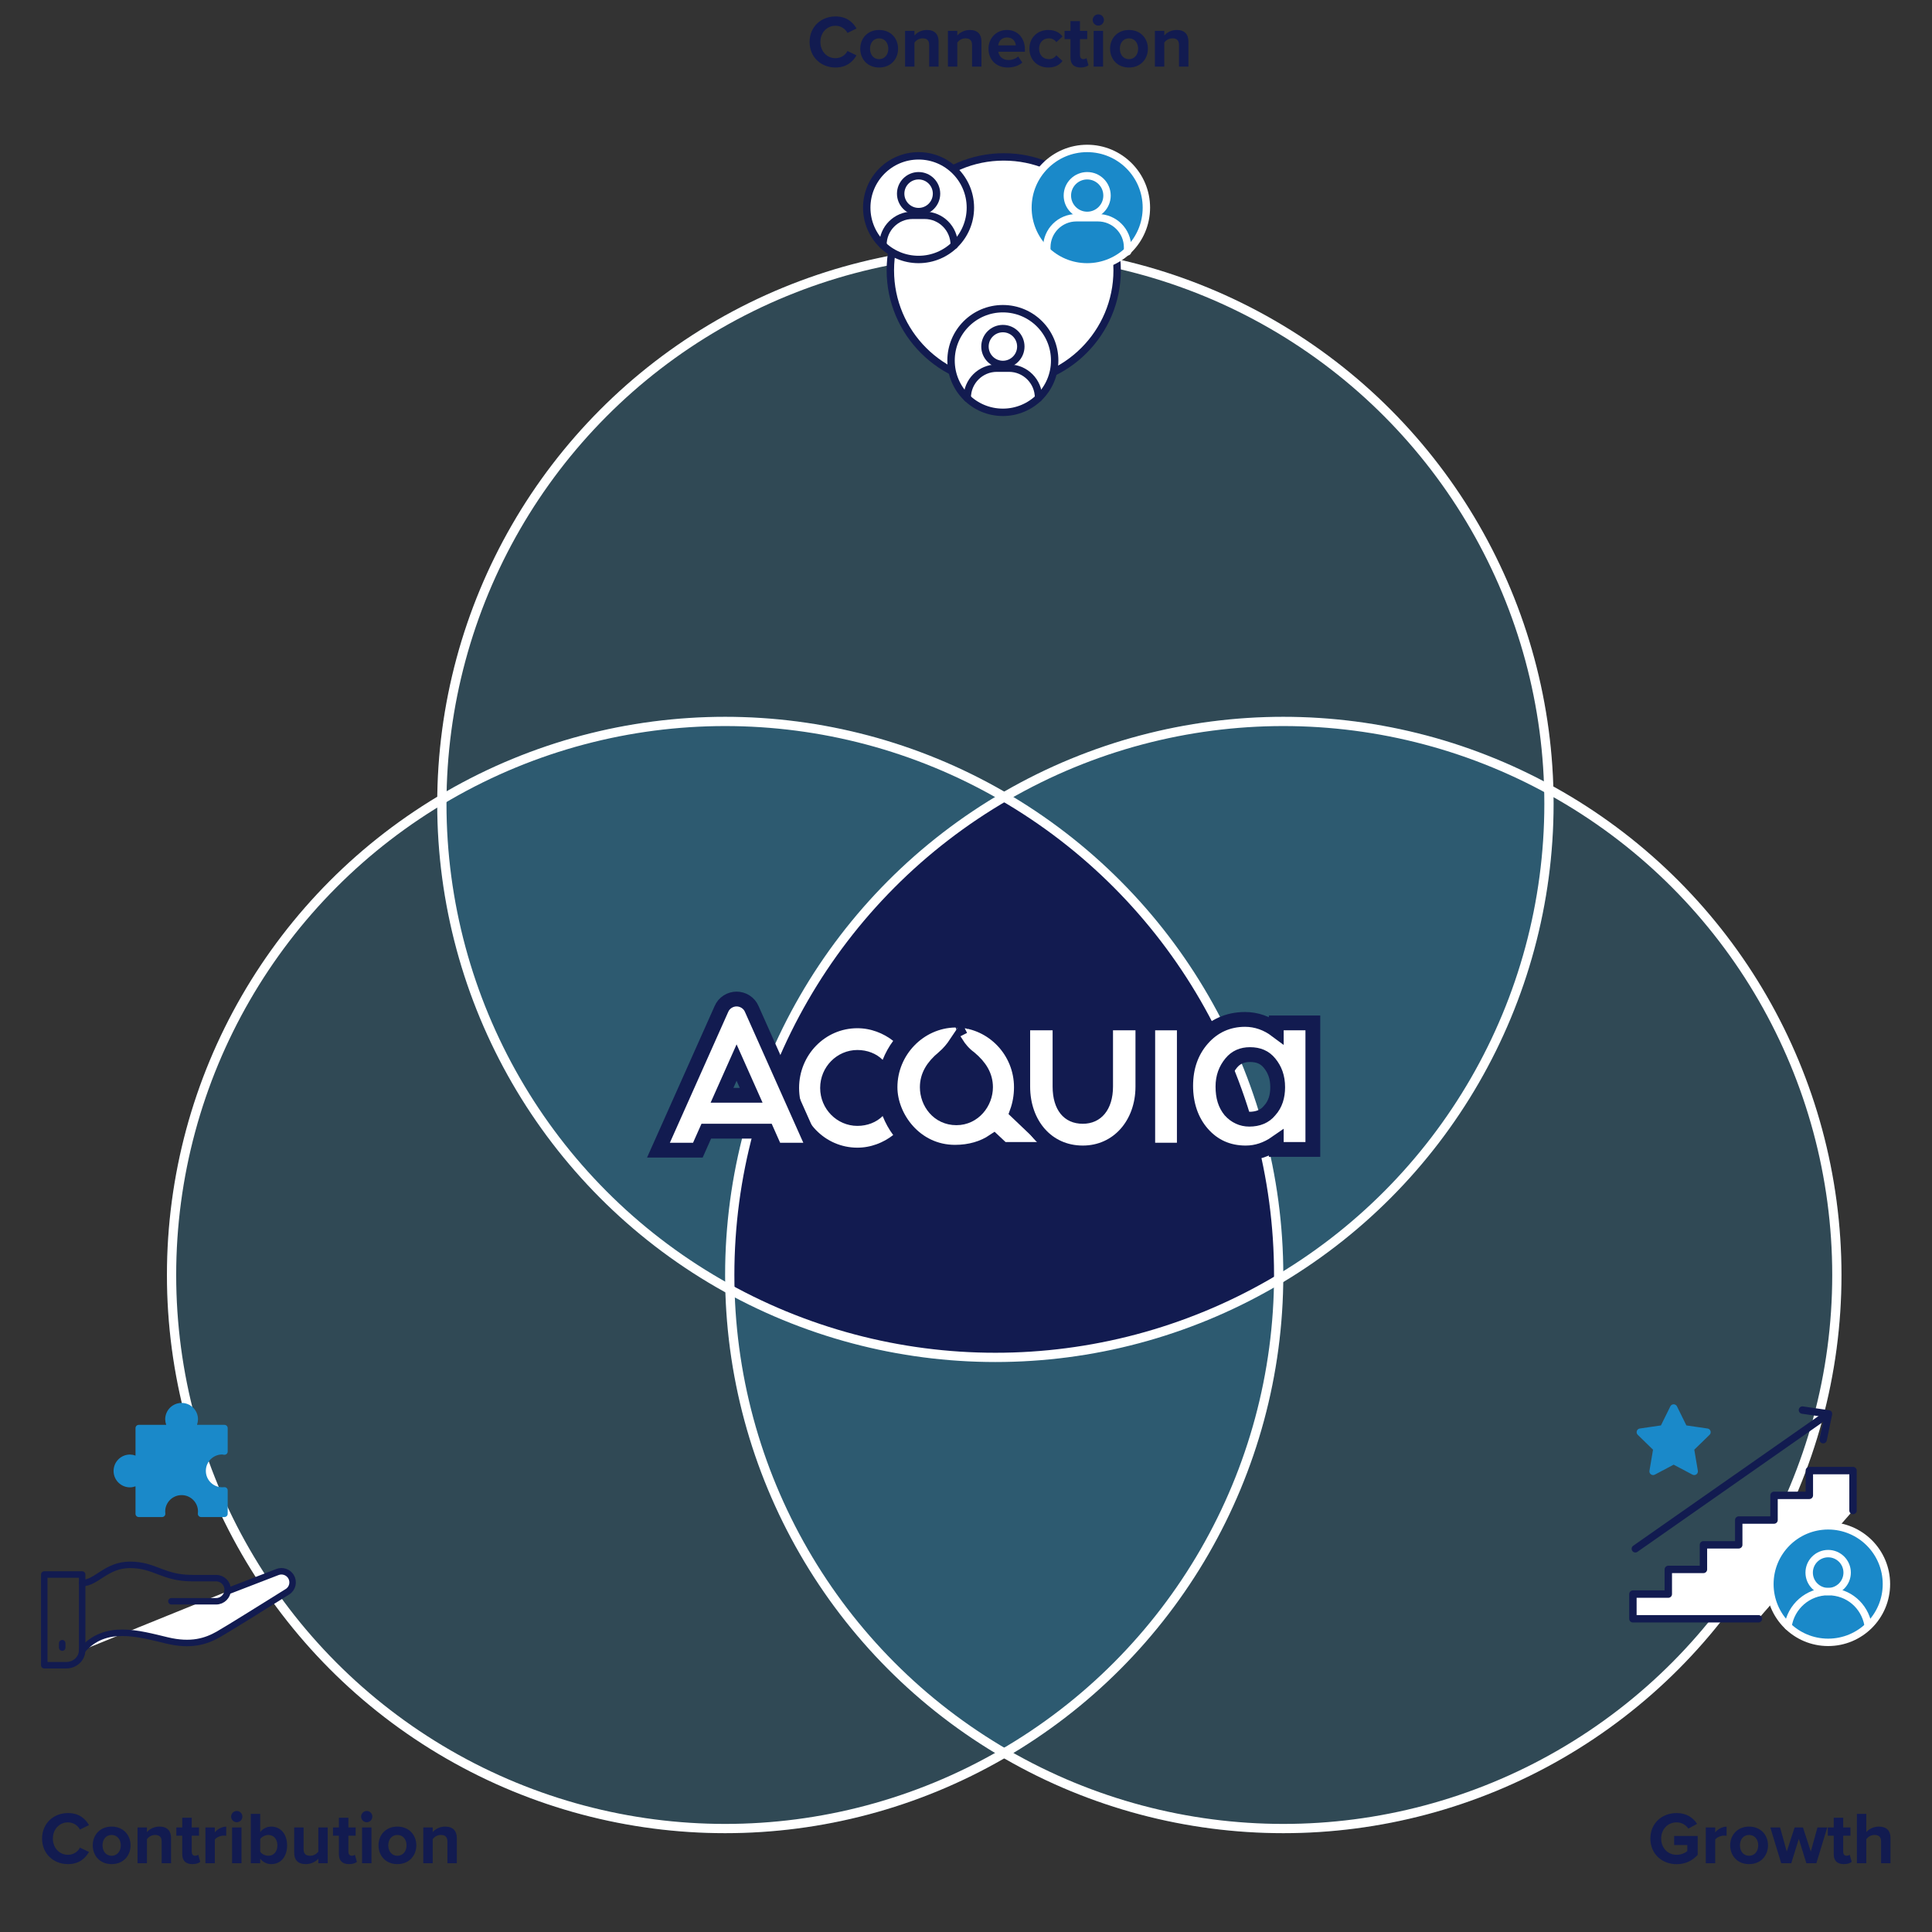 <svg width="522" height="522" viewBox="0 0 522 522" fill="none" xmlns="http://www.w3.org/2000/svg">
<rect x="0" y="0" width="522" height="522" fill="#333333" stroke="none"/>
<circle opacity="0.2" cx="346.73" cy="344.485" r="150.813" fill="#26A3DD"/>
<circle opacity="0.2" cx="195.916" cy="344.485" r="150.813" fill="#26A3DD"/>
<circle opacity="0.2" cx="268.946" cy="217.184" r="150.813" fill="#26A3DD"/>
<path d="M253.869 226.99L270.917 215.319L283.379 222.795L292.35 230.085L298.518 235.692L304.125 241.406L312.312 250.719L320.834 262.382L328.236 274.493L333.17 285.708L338.329 299.052L341.244 309.818L344.833 329.107L345.506 345.928L331.488 352.881L319.601 358.04L304.462 362.525L291.511 365.202L274.235 366.689H261.535L242.542 364.515L224.808 360.282L206.73 353.188L196.891 348.154L197.577 334.882L198.95 318.178L203.527 301.473L209.362 284.883L217.943 268.179L231.329 249.415L237.508 241.406L253.869 226.99Z" fill="#121B50"/>
<circle cx="346.73" cy="344.485" r="149.563" stroke="white" stroke-width="2.5"/>
<circle cx="195.916" cy="344.485" r="149.563" stroke="white" stroke-width="2.5"/>
<circle cx="268.946" cy="217.184" r="149.563" stroke="white" stroke-width="2.5"/>
<path d="M18.366 503.66C14.466 503.66 11.366 500.86 11.366 496.76C11.366 492.66 14.466 489.86 18.366 489.86C21.405 489.86 23.105 491.46 24.046 493.12L21.605 494.32C21.046 493.24 19.846 492.38 18.366 492.38C16.046 492.38 14.286 494.24 14.286 496.76C14.286 499.28 16.046 501.14 18.366 501.14C19.846 501.14 21.046 500.3 21.605 499.2L24.046 500.38C23.085 502.04 21.405 503.66 18.366 503.66ZM30.156 503.66C26.976 503.66 25.056 501.34 25.056 498.58C25.056 495.84 26.976 493.52 30.156 493.52C33.356 493.52 35.276 495.84 35.276 498.58C35.276 501.34 33.356 503.66 30.156 503.66ZM30.156 501.4C31.736 501.4 32.636 500.1 32.636 498.58C32.636 497.08 31.736 495.78 30.156 495.78C28.576 495.78 27.696 497.08 27.696 498.58C27.696 500.1 28.576 501.4 30.156 501.4ZM43.68 503.42V497.58C43.68 496.24 42.98 495.78 41.9 495.78C40.9 495.78 40.12 496.34 39.7 496.92V503.42H37.16V493.76H39.7V495.02C40.32 494.28 41.5 493.52 43.08 493.52C45.2 493.52 46.22 494.72 46.22 496.6V503.42H43.68ZM51.982 503.66C50.202 503.66 49.242 502.74 49.242 501.02V495.98H47.642V493.76H49.242V491.12H51.802V493.76H53.762V495.98H51.802V500.34C51.802 500.94 52.122 501.4 52.682 501.4C53.062 501.4 53.422 501.26 53.562 501.12L54.102 503.04C53.722 503.38 53.042 503.66 51.982 503.66ZM55.5 503.42V493.76H58.04V495.08C58.72 494.22 59.92 493.54 61.12 493.54V496.02C60.94 495.98 60.7 495.96 60.42 495.96C59.58 495.96 58.46 496.42 58.04 497.04V503.42H55.5ZM63.967 492.34C63.147 492.34 62.447 491.66 62.447 490.82C62.447 489.98 63.147 489.3 63.967 489.3C64.807 489.3 65.487 489.98 65.487 490.82C65.487 491.66 64.807 492.34 63.967 492.34ZM62.707 503.42V493.76H65.247V503.42H62.707ZM67.766 503.42V490.08H70.306V495C71.066 494.02 72.146 493.52 73.286 493.52C75.746 493.52 77.566 495.44 77.566 498.6C77.566 501.82 75.726 503.66 73.286 503.66C72.126 503.66 71.066 503.14 70.306 502.2V503.42H67.766ZM70.306 500.32C70.726 500.94 71.666 501.4 72.486 501.4C73.966 501.4 74.946 500.28 74.946 498.6C74.946 496.92 73.966 495.78 72.486 495.78C71.666 495.78 70.726 496.26 70.306 496.9V500.32ZM86.005 503.42V502.2C85.345 502.94 84.185 503.66 82.605 503.66C80.485 503.66 79.485 502.5 79.485 500.62V493.76H82.025V499.62C82.025 500.96 82.725 501.4 83.805 501.4C84.785 501.4 85.565 500.86 86.005 500.3V493.76H88.545V503.42H86.005ZM94.307 503.66C92.527 503.66 91.567 502.74 91.567 501.02V495.98H89.967V493.76H91.567V491.12H94.127V493.76H96.087V495.98H94.127V500.34C94.127 500.94 94.447 501.4 95.007 501.4C95.387 501.4 95.747 501.26 95.887 501.12L96.427 503.04C96.047 503.38 95.367 503.66 94.307 503.66ZM99.085 492.34C98.264 492.34 97.564 491.66 97.564 490.82C97.564 489.98 98.264 489.3 99.085 489.3C99.924 489.3 100.604 489.98 100.604 490.82C100.604 491.66 99.924 492.34 99.085 492.34ZM97.825 503.42V493.76H100.364V503.42H97.825ZM107.363 503.66C104.183 503.66 102.263 501.34 102.263 498.58C102.263 495.84 104.183 493.52 107.363 493.52C110.563 493.52 112.483 495.84 112.483 498.58C112.483 501.34 110.563 503.66 107.363 503.66ZM107.363 501.4C108.943 501.4 109.843 500.1 109.843 498.58C109.843 497.08 108.943 495.78 107.363 495.78C105.783 495.78 104.903 497.08 104.903 498.58C104.903 500.1 105.783 501.4 107.363 501.4ZM120.887 503.42V497.58C120.887 496.24 120.187 495.78 119.107 495.78C118.107 495.78 117.327 496.34 116.907 496.92V503.42H114.367V493.76H116.907V495.02C117.527 494.28 118.707 493.52 120.287 493.52C122.407 493.52 123.427 494.72 123.427 496.6V503.42H120.887Z" fill="#121B50"/>
<path d="M445.909 496.76C445.909 492.54 449.109 489.86 453.009 489.86C455.769 489.86 457.509 491.2 458.529 492.78L456.169 494.06C455.549 493.12 454.409 492.38 453.009 492.38C450.589 492.38 448.829 494.24 448.829 496.76C448.829 499.28 450.589 501.14 453.009 501.14C454.229 501.14 455.309 500.64 455.889 500.12V498.5H452.329V496.06H458.689V501.16C457.329 502.68 455.429 503.68 453.009 503.68C449.109 503.68 445.909 500.96 445.909 496.76ZM460.884 503.42V493.76H463.424V495.08C464.104 494.22 465.304 493.54 466.504 493.54V496.02C466.324 495.98 466.084 495.96 465.804 495.96C464.964 495.96 463.844 496.42 463.424 497.04V503.42H460.884ZM472.571 503.66C469.391 503.66 467.471 501.34 467.471 498.58C467.471 495.84 469.391 493.52 472.571 493.52C475.771 493.52 477.691 495.84 477.691 498.58C477.691 501.34 475.771 503.66 472.571 503.66ZM472.571 501.4C474.151 501.4 475.051 500.1 475.051 498.58C475.051 497.08 474.151 495.78 472.571 495.78C470.991 495.78 470.111 497.08 470.111 498.58C470.111 500.1 470.991 501.4 472.571 501.4ZM488.055 503.42L486.015 496.84L483.975 503.42H481.255L478.315 493.76H480.955L482.755 500.26L484.875 493.76H487.135L489.255 500.26L491.055 493.76H493.695L490.755 503.42H488.055ZM498.187 503.66C496.407 503.66 495.447 502.74 495.447 501.02V495.98H493.847V493.76H495.447V491.12H498.007V493.76H499.967V495.98H498.007V500.34C498.007 500.94 498.327 501.4 498.887 501.4C499.267 501.4 499.627 501.26 499.767 501.12L500.307 503.04C499.927 503.38 499.247 503.66 498.187 503.66ZM508.244 503.42V497.54C508.244 496.2 507.544 495.78 506.444 495.78C505.464 495.78 504.684 496.34 504.244 496.92V503.42H501.704V490.08H504.244V495.02C504.864 494.28 506.064 493.52 507.644 493.52C509.764 493.52 510.784 494.68 510.784 496.56V503.42H508.244Z" fill="#121B50"/>
<path d="M225.738 18.24C221.838 18.24 218.738 15.44 218.738 11.34C218.738 7.24 221.838 4.44 225.738 4.44C228.778 4.44 230.478 6.04 231.418 7.7L228.978 8.9C228.418 7.82 227.218 6.96 225.738 6.96C223.418 6.96 221.658 8.82 221.658 11.34C221.658 13.86 223.418 15.72 225.738 15.72C227.218 15.72 228.418 14.88 228.978 13.78L231.418 14.96C230.458 16.62 228.778 18.24 225.738 18.24ZM237.528 18.24C234.348 18.24 232.428 15.92 232.428 13.16C232.428 10.42 234.348 8.1 237.528 8.1C240.728 8.1 242.648 10.42 242.648 13.16C242.648 15.92 240.728 18.24 237.528 18.24ZM237.528 15.98C239.108 15.98 240.008 14.68 240.008 13.16C240.008 11.66 239.108 10.36 237.528 10.36C235.948 10.36 235.068 11.66 235.068 13.16C235.068 14.68 235.948 15.98 237.528 15.98ZM251.052 18V12.16C251.052 10.82 250.352 10.36 249.272 10.36C248.272 10.36 247.492 10.92 247.072 11.5V18H244.532V8.34H247.072V9.6C247.692 8.86 248.872 8.1 250.452 8.1C252.572 8.1 253.592 9.3 253.592 11.18V18H251.052ZM262.634 18V12.16C262.634 10.82 261.934 10.36 260.854 10.36C259.854 10.36 259.074 10.92 258.654 11.5V18H256.114V8.34H258.654V9.6C259.274 8.86 260.454 8.1 262.034 8.1C264.154 8.1 265.174 9.3 265.174 11.18V18H262.634ZM267.077 13.16C267.077 10.36 269.137 8.1 272.077 8.1C274.957 8.1 276.917 10.26 276.917 13.42V13.98H269.737C269.897 15.2 270.877 16.22 272.517 16.22C273.417 16.22 274.477 15.86 275.097 15.26L276.217 16.9C275.237 17.8 273.737 18.24 272.237 18.24C269.297 18.24 267.077 16.26 267.077 13.16ZM272.077 10.12C270.497 10.12 269.817 11.3 269.697 12.26H274.457C274.397 11.34 273.757 10.12 272.077 10.12ZM278.131 13.16C278.131 10.2 280.271 8.1 283.251 8.1C285.231 8.1 286.431 8.96 287.071 9.86L285.411 11.4C284.951 10.74 284.251 10.36 283.371 10.36C281.831 10.36 280.751 11.48 280.751 13.16C280.751 14.84 281.831 15.98 283.371 15.98C284.251 15.98 284.951 15.58 285.411 14.94L287.071 16.48C286.431 17.38 285.231 18.24 283.251 18.24C280.271 18.24 278.131 16.14 278.131 13.16ZM291.972 18.24C290.192 18.24 289.232 17.32 289.232 15.6V10.56H287.632V8.34H289.232V5.7H291.792V8.34H293.752V10.56H291.792V14.92C291.792 15.52 292.112 15.98 292.672 15.98C293.052 15.98 293.412 15.84 293.552 15.7L294.092 17.62C293.712 17.96 293.032 18.24 291.972 18.24ZM296.749 6.92C295.929 6.92 295.229 6.24 295.229 5.4C295.229 4.56 295.929 3.88 296.749 3.88C297.589 3.88 298.269 4.56 298.269 5.4C298.269 6.24 297.589 6.92 296.749 6.92ZM295.489 18V8.34H298.029V18H295.489ZM305.028 18.24C301.848 18.24 299.928 15.92 299.928 13.16C299.928 10.42 301.848 8.1 305.028 8.1C308.228 8.1 310.148 10.42 310.148 13.16C310.148 15.92 308.228 18.24 305.028 18.24ZM305.028 15.98C306.608 15.98 307.508 14.68 307.508 13.16C307.508 11.66 306.608 10.36 305.028 10.36C303.448 10.36 302.568 11.66 302.568 13.16C302.568 14.68 303.448 15.98 305.028 15.98ZM318.552 18V12.16C318.552 10.82 317.852 10.36 316.772 10.36C315.772 10.36 314.992 10.92 314.572 11.5V18H312.032V8.34H314.572V9.6C315.192 8.86 316.372 8.1 317.952 8.1C320.072 8.1 321.092 9.3 321.092 11.18V18H318.552Z" fill="#121B50"/>
<path d="M237.069 287.767L239.214 289.913L240.34 287.095C241.039 285.347 241.904 283.794 242.93 282.426L244.102 280.863L242.566 279.655C239.59 277.315 235.746 275.81 231.652 275.81C221.772 275.81 213.903 283.967 213.903 293.947C213.903 303.927 221.772 312.085 231.652 312.085C235.746 312.085 239.59 310.579 242.566 308.239L244.102 307.032L242.93 305.468C241.904 304.1 241.039 302.547 240.34 300.799L239.214 297.981L237.069 300.127C235.781 301.416 233.846 302.199 231.652 302.199C227.28 302.199 223.596 298.564 223.596 293.947C223.596 289.331 227.28 285.695 231.652 285.695C233.846 285.695 235.781 286.479 237.069 287.767Z" fill="white" stroke="#121B50" stroke-width="4"/>
<path d="M218.869 307.941L203.133 272.658C202.416 270.915 200.702 269.924 199.016 269.924C197.331 269.924 195.617 270.915 194.899 272.658L179.164 307.941L177.908 310.755H180.99H187.252H188.552L189.08 309.567L190.829 305.629H207.204L208.953 309.567L209.481 310.755H210.781H217.042H220.124L218.869 307.941ZM202.956 295.934H195.076L199.016 287.09L202.956 295.934Z" fill="white" stroke="#121B50" stroke-width="4"/>
<path d="M258.879 275.621L258.833 275.619H258.788C258.664 275.619 258.536 275.629 258.409 275.651C258.281 275.629 258.154 275.619 258.029 275.619H258.007L257.985 275.619C248.338 275.834 240.47 283.957 240.47 293.756C240.47 301.881 247.252 311.324 258.029 311.324C262.097 311.324 265.661 310.265 268.519 308.332L270.323 310.023L270.9 310.565H271.691H280.419H285.417L281.799 307.117L274.814 300.461C275.549 298.429 275.968 296.156 275.968 293.756C275.968 283.964 268.306 276.049 258.879 275.621ZM260.013 276.585C260.188 276.76 260.407 277.064 260.488 277.498C260.453 277.427 260.42 277.359 260.387 277.294L260.246 277.365C260.186 277.098 260.079 276.856 259.946 276.652L260.013 276.585ZM258.343 281.918C259.176 283.223 260.346 284.7 261.93 285.848C264.832 288.254 266.275 290.764 266.275 293.756C266.275 297.841 263.138 302.008 258.409 302.008C253.513 302.008 250.542 297.869 250.542 293.756C250.542 290.747 252.001 288.226 254.937 285.807L254.947 285.799L254.957 285.79C256.368 284.595 257.493 283.198 258.343 281.918Z" fill="white" stroke="#121B50" stroke-width="4"/>
<path d="M312.105 276.378H310.105V278.378V308.754V310.754H312.105H317.988H319.988V308.754V278.378V276.378H317.988H312.105Z" fill="white" stroke="#121B50" stroke-width="4"/>
<path d="M286.401 278.378V276.378H284.401H278.329H276.329V278.378V293.566C276.329 303.749 282.894 311.514 292.56 311.514C302.02 311.514 308.791 303.767 308.791 293.566V278.378V276.378H306.791H300.719H298.719V278.378V293.566C298.719 296.375 297.996 298.397 296.944 299.677C295.927 300.916 294.47 301.628 292.56 301.628C290.538 301.628 289.096 300.904 288.115 299.69C287.09 298.421 286.401 296.403 286.401 293.566V278.378Z" fill="white" stroke="#121B50" stroke-width="4"/>
<path d="M346.832 276.379H344.832V278.337C342.327 276.462 339.452 275.43 336.396 275.43C331.841 275.43 327.875 277.192 324.834 280.67C321.817 284.119 320.354 288.404 320.354 293.378C320.354 298.328 321.804 302.81 324.834 306.275C327.885 309.764 331.857 311.515 336.586 311.515C339.535 311.515 342.29 310.569 344.832 308.799V310.566H346.832H352.714H354.714V308.566V278.379V276.379H352.714H346.832ZM343.075 300.006L343.04 300.045L343.007 300.085C341.759 301.612 339.919 302.389 337.534 302.389C335.515 302.389 333.773 301.546 332.412 300.049C331.08 298.403 330.426 296.425 330.426 293.567C330.426 290.995 331.213 288.973 332.631 287.239C333.918 285.665 335.6 284.936 337.724 284.936C340.062 284.936 341.733 285.682 343.007 287.239C344.414 288.961 345.211 290.978 345.211 293.757C345.211 296.251 344.553 298.38 343.075 300.006Z" fill="white" stroke="#121B50" stroke-width="4"/>
<circle cx="271.198" cy="73.033" r="30.638" fill="white" stroke="#121B50" stroke-width="2"/>
<circle cx="270.96" cy="97.404" r="14" fill="white" stroke="#121B50" stroke-width="2"/>
<circle cx="270.968" cy="93.625" r="4.844" stroke="#121B50" stroke-width="2"/>
<path d="M261.336 107.583V107.469C261.336 103.051 264.918 99.469 269.336 99.469H272.599C277.017 99.469 280.599 103.051 280.599 107.469V107.583" stroke="#121B50" stroke-width="2" stroke-linecap="round"/>
<circle cx="293.736" cy="56.106" r="16" fill="#1A89C9" stroke="white" stroke-width="2"/>
<circle cx="293.745" cy="52.841" r="5.357" stroke="white" stroke-width="2"/>
<path d="M282.832 68.023V66.831C282.832 62.412 286.414 58.831 290.832 58.831H296.656C301.074 58.831 304.656 62.412 304.656 66.831V68.023" stroke="white" stroke-width="2" stroke-linecap="round"/>
<circle cx="248.184" cy="56.106" r="14" fill="white" stroke="#121B50" stroke-width="2"/>
<circle cx="248.192" cy="52.328" r="4.844" stroke="#121B50" stroke-width="2"/>
<path d="M238.56 66.285V66.172C238.56 61.754 242.141 58.172 246.56 58.172H249.822C254.241 58.172 257.822 61.754 257.822 66.172V66.285" stroke="#121B50" stroke-width="2" stroke-linecap="round"/>
<path d="M11.96 425.409H22.198V445.839C22.198 448.101 20.286 449.92 17.907 449.92H11.96V425.409Z" stroke="#121B50" stroke-width="1.75" stroke-linecap="round" stroke-linejoin="round"/>
<path d="M16.811 445.163V443.973" stroke="#121B50" stroke-width="1.75" stroke-linecap="round" stroke-linejoin="round"/>
<path d="M22.222 445.862C28.402 438.679 37.38 441.361 45.147 443.227C51.676 444.789 55.711 443.437 58.976 441.594C61.495 440.172 72.572 433.245 77.656 430.074C79.079 429.188 79.475 427.322 78.589 425.923C77.82 424.733 76.304 424.22 74.974 424.733L61.495 429.934" fill="white"/>
<path d="M22.222 445.862C28.402 438.679 37.38 441.361 45.147 443.227C51.676 444.789 55.711 443.437 58.976 441.594C61.495 440.172 72.572 433.245 77.656 430.074C79.079 429.188 79.475 427.322 78.589 425.923C77.82 424.733 76.304 424.22 74.974 424.733L61.495 429.934" stroke="#121B50" stroke-width="1.75" stroke-linecap="round" stroke-linejoin="round"/>
<path d="M54.406 392.41C54.406 395.418 51.957 397.867 48.948 397.867C45.94 397.867 43.491 395.418 43.491 392.41" stroke="#121B50" stroke-width="1.75" stroke-linecap="round" stroke-linejoin="round"/>
<path d="M48.949 388.725V397.867" stroke="#121B50" stroke-width="1.75" stroke-linecap="round" stroke-linejoin="round"/>
<path d="M60.049 402.714C60.251 402.714 60.449 402.702 60.643 402.679V409.009H54.328C54.355 408.808 54.371 408.601 54.371 408.392C54.371 405.46 51.997 403.086 49.065 403.086C46.133 403.086 43.759 405.46 43.759 408.392C43.759 408.605 43.774 408.811 43.8 409.009H37.486V401.582C37.486 401.298 37.349 401.032 37.117 400.868C36.886 400.704 36.59 400.662 36.322 400.756C35.913 400.899 35.525 400.987 35.119 400.987C33.153 400.987 31.562 399.396 31.562 397.431C31.562 395.465 33.153 393.875 35.119 393.875C35.504 393.875 35.916 393.963 36.322 394.106C36.59 394.199 36.886 394.157 37.117 393.993C37.349 393.829 37.486 393.563 37.486 393.28V385.852H44.913C45.197 385.852 45.463 385.715 45.627 385.484C45.791 385.252 45.833 384.956 45.739 384.688C45.596 384.28 45.509 383.891 45.509 383.485C45.509 381.519 47.099 379.929 49.065 379.929C51.03 379.929 52.621 381.519 52.621 383.485C52.621 383.87 52.532 384.282 52.39 384.688C52.296 384.956 52.338 385.252 52.502 385.484C52.666 385.715 52.932 385.852 53.216 385.852H60.643V392.183C60.549 392.172 60.454 392.163 60.358 392.157C60.262 392.121 60.158 392.101 60.049 392.101C57.117 392.101 54.743 394.476 54.743 397.408C54.743 400.34 57.117 402.714 60.049 402.714Z" fill="#1A89C9" stroke="#1A89C9" stroke-width="1.75" stroke-linecap="round" stroke-linejoin="round"/>
<path d="M22.222 427.719C26.07 427.719 28.682 422.798 35.118 422.798C41.881 422.798 43.98 426.389 51.933 426.389H58.393C60.119 426.389 61.518 427.789 61.518 429.514C61.518 431.24 60.119 432.639 58.393 432.639H46.313" stroke="#121B50" stroke-width="1.75" stroke-linecap="round" stroke-linejoin="round"/>
<path d="M475.101 437.373H441.191V430.703H450.753V424.033H460.245V417.387H469.783V410.694H479.322V404.024H488.86V397.331H500.661V408.128" fill="white"/>
<path d="M475.101 437.373H441.191V430.703H450.753V424.033H460.245V417.387H469.783V410.694H479.322V404.024H488.86V397.331H500.661V408.128" stroke="#121B50" stroke-width="2" stroke-linecap="round" stroke-linejoin="round"/>
<path d="M486.995 380.983L494.038 382.009L492.592 388.982" stroke="#121B50" stroke-width="2" stroke-linecap="round" stroke-linejoin="round"/>
<path d="M441.845 418.46L493.291 382.452" stroke="#121B50" stroke-width="2" stroke-linecap="round" stroke-linejoin="round"/>
<path d="M452.199 380.423L454.974 386.043L461.201 386.953L456.7 391.337L457.75 397.541L452.199 394.602L446.649 397.541L447.698 391.337L443.197 386.953L449.424 386.043L452.199 380.423Z" fill="#1A89C9" stroke="#1A89C9" stroke-width="2" stroke-linecap="round" stroke-linejoin="round"/>
<path d="M493.944 443.74C502.638 443.74 509.686 436.692 509.686 427.998C509.686 419.304 502.638 412.256 493.944 412.256C485.25 412.256 478.202 419.304 478.202 427.998C478.202 436.692 485.25 443.74 493.944 443.74Z" fill="#1A89C9" stroke="white" stroke-width="2" stroke-linecap="round" stroke-linejoin="round"/>
<path d="M493.944 430.027C496.778 430.027 499.075 427.73 499.075 424.896C499.075 422.063 496.778 419.766 493.944 419.766C491.11 419.766 488.813 422.063 488.813 424.896C488.813 427.73 491.11 430.027 493.944 430.027Z" stroke="white" stroke-width="2" stroke-linecap="round" stroke-linejoin="round"/>
<path d="M483.101 439.402C483.87 434.108 488.418 430.027 493.945 430.027C499.472 430.027 503.786 433.898 504.719 439.006" stroke="white" stroke-width="2" stroke-linecap="round" stroke-linejoin="round"/>
</svg>
